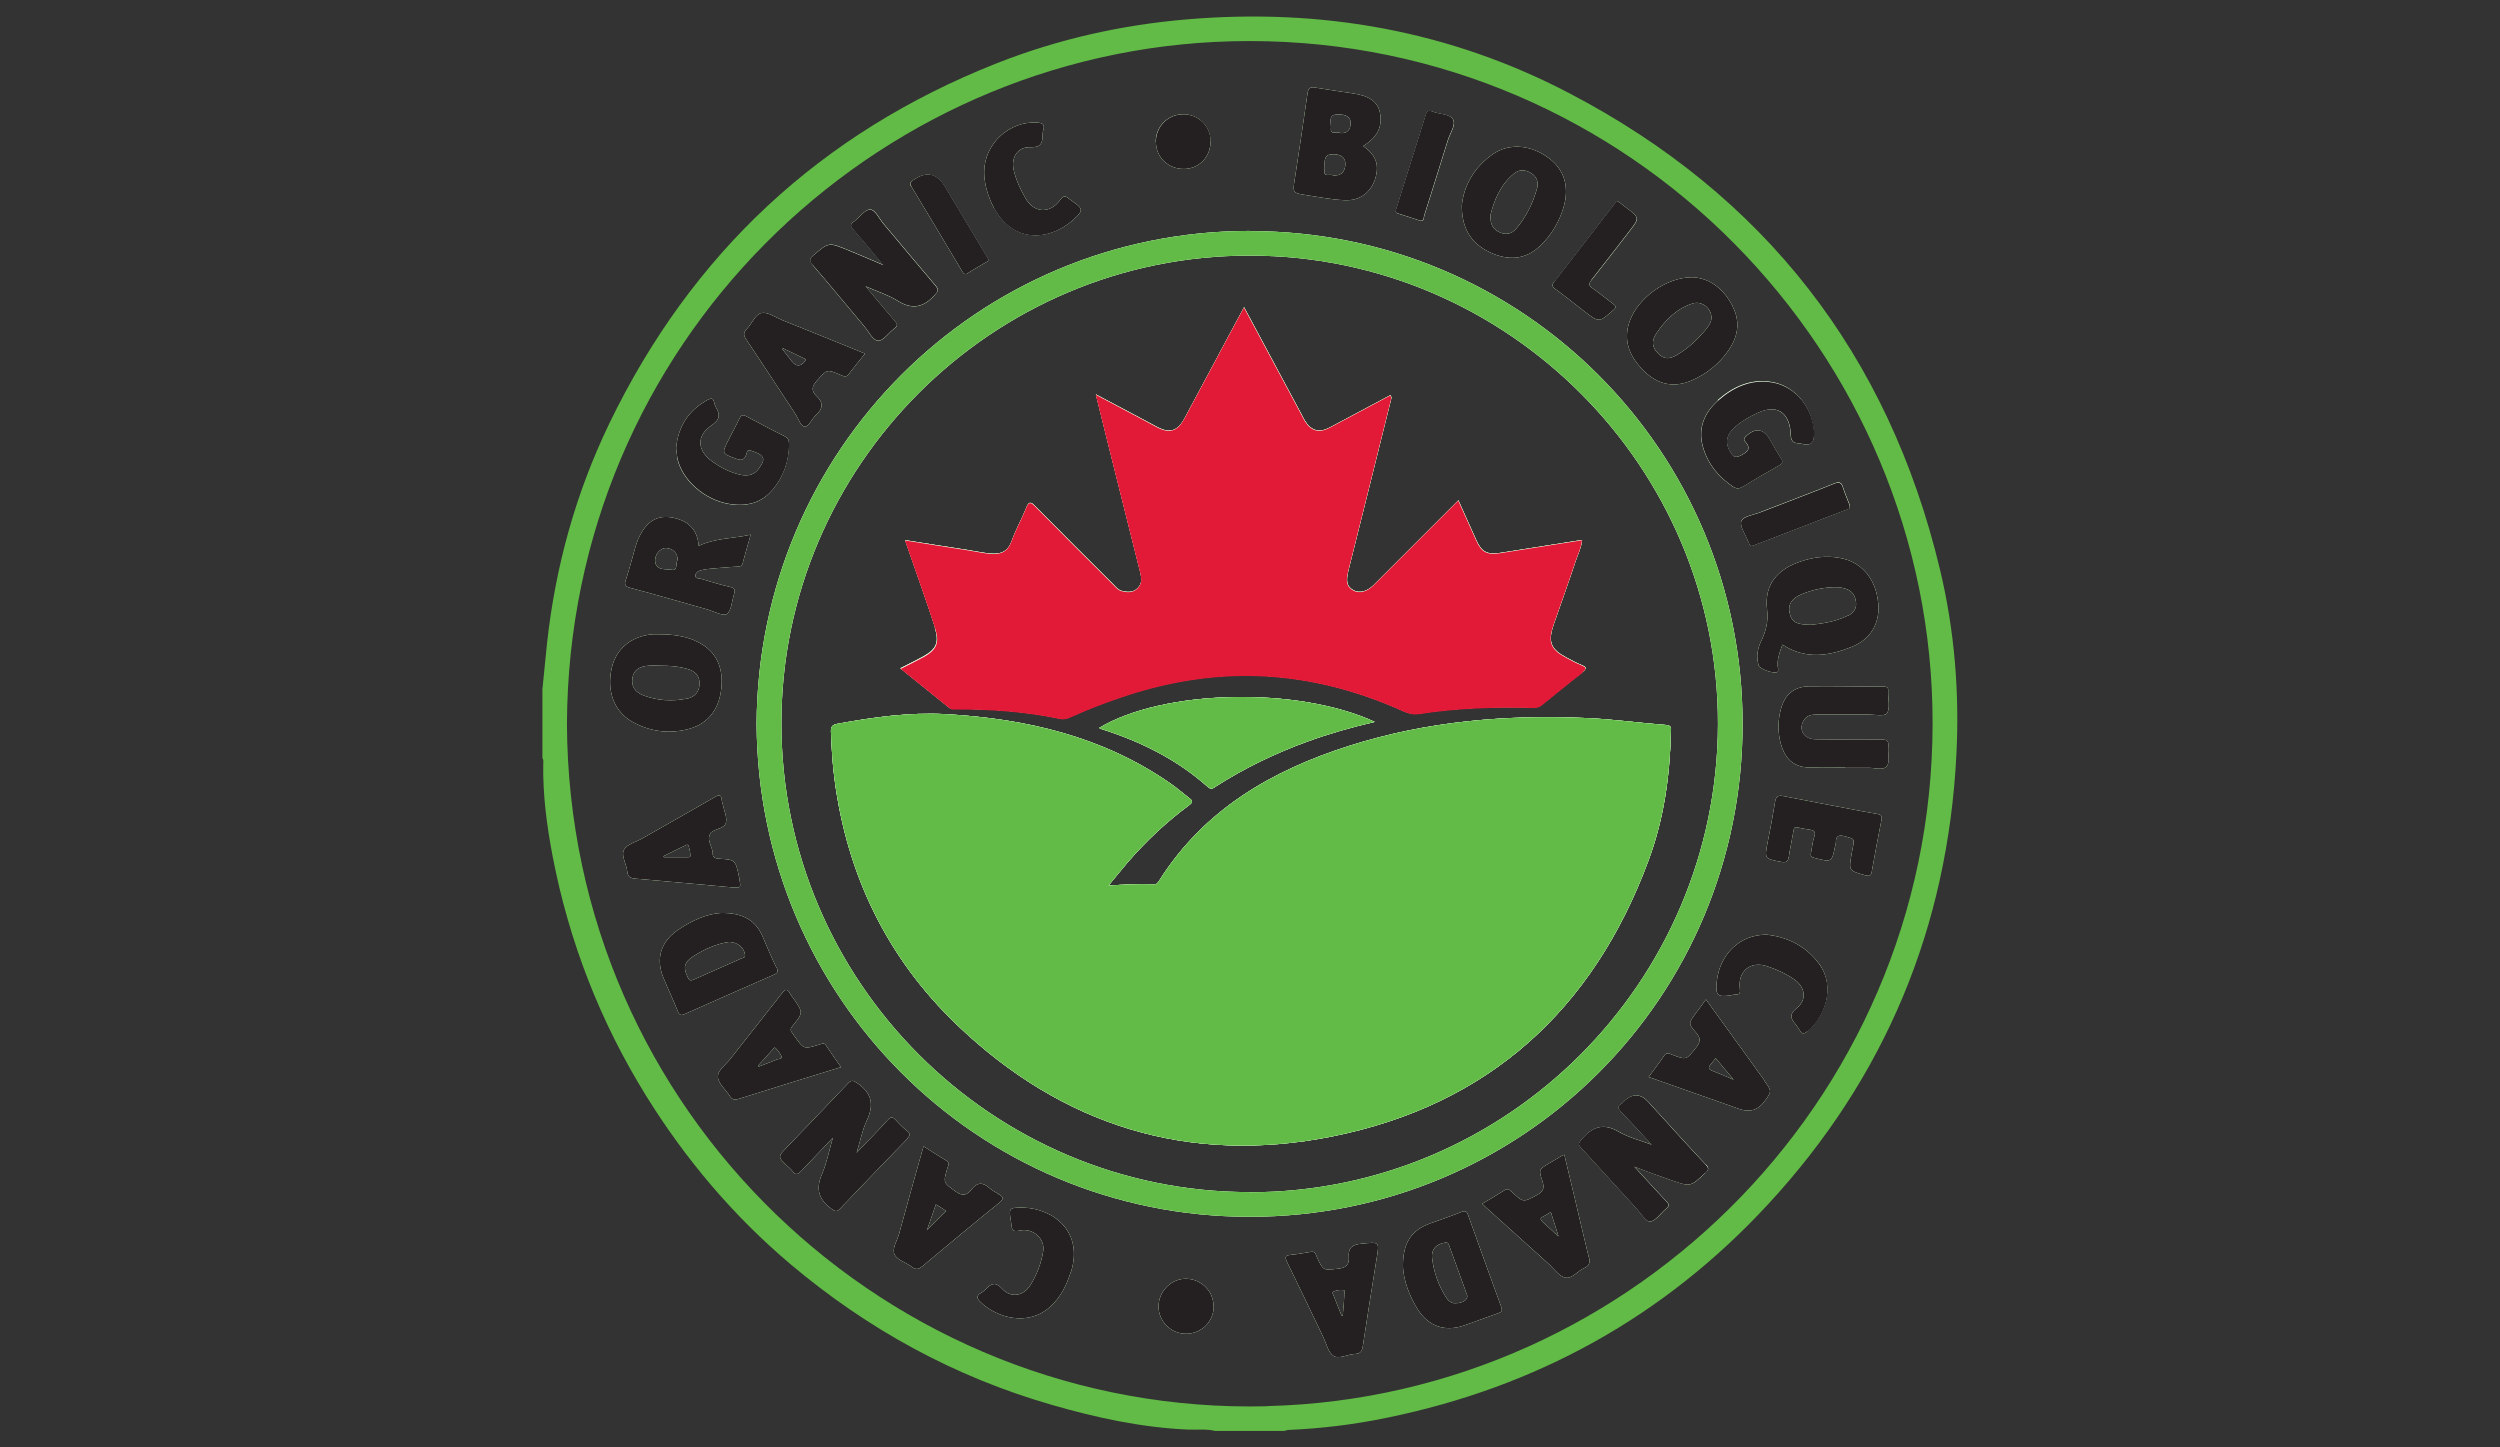 <?xml version="1.0" encoding="UTF-8"?>
<svg id="Layer_1" data-name="Layer 1" xmlns="http://www.w3.org/2000/svg" width="152" height="88" viewBox="0 0 152 88">
  <rect x="0" y="0" width="152" height="88" fill="#333333" stroke="none"/>
  <defs>
    <style>
      .cls-1 {
        fill: #62bb46;
      }

      .cls-1, .cls-2, .cls-3, .cls-4 {
        stroke-width: 0px;
      }

      .cls-2 {
        fill: #241f20;
      }

      .cls-3 {
        fill: #e31938;
      }

      .cls-4 {
        fill: #fefefe;
      }
    </style>
  </defs>
  <path class="cls-1" d="M42.24,38.94c-.67-.28-1.38-.37-2.09-.37-.16,0-.32-.01-.48,0-1.27.1-2.2.87-2.47,2.02-.33,1.42.14,2.68,1.26,3.3,1.08.6,2.25.75,3.45.42,1.19-.33,1.87-1.27,1.96-2.63.08-1.31-.47-2.24-1.63-2.73ZM41.74,42.48c-.87.18-1.74.12-2.57-.18-.58-.21-.8-.57-.72-1.08.07-.46.4-.71,1.01-.75.22-.02.44,0,.67,0,.57,0,1.14.04,1.69.21.44.13.72.39.71.88,0,.5-.27.82-.79.93Z"/>
  <path class="cls-1" d="M44.95,53.4s0-.06-.02-.09c-.22-1.03-.21-1.04-1.23-1.1-.24-.01-.38-.11-.37-.32,0-.43-.44-.84-.09-1.29.01-.01.03-.01.04-.02.28-.21.79-.22.86-.58.07-.33-.12-.71-.19-1.07-.02-.09-.06-.18-.07-.28-.02-.33-.14-.35-.41-.19-1.47.85-2.95,1.68-4.42,2.52-.39.22-.93.35-1.11.69-.19.36.16.87.2,1.32.03.33.2.4.49.43,1.96.17,3.92.35,5.88.53.55.03.55.03.43-.54ZM41.8,52.12h-1.44s-.01-.05-.02-.07c.43-.21.86-.42,1.29-.63.08-.04.19-.12.24.01.06.2.1.4.11.6,0,.1-.11.09-.18.09Z"/>
  <path class="cls-1" d="M42.48,33.18c-.08-.93-.56-1.46-1.46-1.68-.87-.21-1.51.06-1.99.84-.19.31-.32.65-.42,1-.18.64-.35,1.29-.56,1.92-.1.29-.04.4.27.48,1.57.42,3.12.87,4.68,1.31.41.12.97.43,1.19.28.29-.21.3-.79.44-1.21.07-.23.06-.37-.23-.43-.61-.14-1.2-.32-1.79-.5-.12-.04-.34.01-.33-.19,0-.17.16-.28.31-.32.22-.06.43-.09.66-.11.51-.05,1.01-.08,1.52-.12.15-.01.32.02.38-.2.15-.56.31-1.11.49-1.74-1.1.24-2.17.21-3.16.68ZM40.88,34.65c-.36-.06-.96.05-1.04-.45-.08-.49.32-.9.66-.88.41.02.71.31.7.72-.13.18.02.66-.32.61Z"/>
  <path class="cls-1" d="M47.2,58.82c-.3-.61-.56-1.24-.83-1.87-.43-.99-1.19-1.45-2.52-1.44-.83.04-1.8.45-2.68,1.07-1,.71-1.3,1.71-.84,2.85.28.69.61,1.36.88,2.05.11.28.23.26.45.16,1.78-.79,3.56-1.58,5.35-2.36.26-.11.33-.2.2-.47ZM45.09,58.27l-2.91,1.29c-.17.08-.27.07-.36-.13-.3-.59-.24-.92.33-1.29.7-.45,1.46-.77,2.17-.87.54,0,.94.37.98.79.02.17-.11.17-.2.21Z"/>
  <path class="cls-1" d="M41.18,27.81c-.03-.17-.04-.34-.07-.57.12-1.28.73-2.28,1.92-2.93.2-.1.32-.12.38.13.02.11.06.22.11.31.26.45.28.75-.26,1.11-.93.63-.88,1.53.02,2.18.53.39,1.11.69,1.75.83.45.1.86,0,1.13-.41.13-.2.32-.45.22-.64-.14-.26-.49-.33-.77-.44-.18-.07-.21.16-.25.28-.12.3-.26.35-.57.24-.91-.33-.92-.31-.49-1.16.22-.42.44-.84.65-1.27.1-.2.18-.29.42-.16.78.42,1.57.83,2.36,1.23.19.1.24.22.24.41,0,1.08-.33,2.04-1.02,2.85-.68.8-1.58,1.01-2.59.85-1.53-.24-2.93-1.48-3.19-2.83Z"/>
  <path class="cls-1" d="M50.23,63.57c-.13-.2-.27-.1-.41-.06-.95.29-.95.3-1.54-.54-.04-.05-.07-.11-.11-.16-.14-.16-.12-.28.02-.44.65-.8.64-.81.06-1.65-.07-.1-.16-.2-.22-.31-.16-.32-.29-.27-.49-.01-1.04,1.33-2.09,2.65-3.13,3.98-.28.36-.79.7-.76,1.1.02.4.47.76.72,1.15.13.21.27.26.51.19,2.06-.65,4.12-1.28,6.25-1.94-.33-.47-.62-.88-.9-1.3ZM47.31,64.39c-.39.16-.79.31-1.18.46-.02-.02-.03-.04-.04-.06.28-.31.57-.63.85-.94.06-.06.12-.21.21-.13.15.14.27.31.36.49.07.16-.11.16-.2.19Z"/>
  <path class="cls-1" d="M47.54,19.45c-.41-.16-.86-.49-1.23-.42-.4.08-.59.66-.91.98-.2.21-.2.36-.04.61,1.01,1.5,1.99,3.02,2.99,4.53.19.28.32.78.6.79.22,0,.42-.5.68-.73.43-.39.42-.75.02-1.12-.34-.32-.3-.59.01-.94.62-.7.59-.72,1.46-.35.18.08.33.16.49-.06.3-.41.63-.79.98-1.24-1.72-.7-3.39-1.38-5.07-2.05ZM48.97,21.93q-.43.57-.85.01c-.18-.24-.37-.47-.55-.71.01-.02.02-.04.03-.06.46.22.92.44,1.37.66,0,.05.01.08,0,.1Z"/>
  <path class="cls-1" d="M55.15,69.25c-1.36,1.41-2.72,2.81-4.07,4.23-.19.2-.29.19-.52.02-.77-.56-.98-1.19-.59-2.09.3-.69.44-1.45.67-2.24-.66.7-1.29,1.35-1.91,2.01-.2.21-.35.31-.55.02-.08-.11-.2-.21-.3-.3-.6-.57-.6-.56,0-1.18,1.22-1.27,2.45-2.55,3.66-3.83.22-.23.31-.22.59-.03.87.6,1.02,1.3.58,2.24-.29.61-.41,1.29-.63,1.99.66-.69,1.29-1.32,1.88-1.98.22-.24.32-.2.51,0,.21.24.44.46.69.66.2.17.16.28,0,.45Z"/>
  <path class="cls-1" d="M49.41,16.08c-.21-.24-.18-.36.04-.55.94-.8.94-.81,2.08-.34.71.29,1.42.59,2.18.92-.62-.74-1.2-1.45-1.8-2.14-.18-.2-.25-.33.02-.51.34-.24.65-.72.97-.72.33,0,.55.55.82.86,1.06,1.25,2.1,2.52,3.16,3.76.2.24.17.33-.03.56-.68.77-1.37.94-2.28.37-.57-.36-1.23-.56-1.95-.88.64.76,1.21,1.45,1.79,2.12.16.18.18.29-.04.45-.34.25-.68.77-.99.74-.3-.02-.57-.57-.85-.9-1.04-1.24-2.07-2.49-3.13-3.72Z"/>
  <path class="cls-1" d="M55.41,11.36c-.1-.17-.1-.26.08-.38q1.21-.88,1.96.38c.81,1.36,1.63,2.72,2.44,4.08.06.11.13.22.19.32.03.14-.09.16-.16.2-.35.22-.72.41-1.06.64-.19.13-.27.05-.36-.11-1.02-1.72-2.05-3.43-3.08-5.14Z"/>
  <path class="cls-1" d="M60.71,72.59c-.2-.1-.39-.22-.56-.36-.41-.37-.75-.34-1.09.1-.27.35-.54.41-.95.12-.76-.55-.78-.52-.51-1.43.05-.16.16-.31-.06-.45-.46-.28-.91-.57-1.39-.87-.51,1.8-1,3.55-1.48,5.31-.12.42-.45.91-.28,1.26s.71.49,1.06.76c.25.19.41.14.64-.05,1.55-1.3,3.1-2.59,4.66-3.85.33-.27.24-.37-.06-.53ZM56.36,74.79c.2-.56.36-1.05.54-1.56.11.07.19.11.27.16.12.08.24.16.36.24-.37.37-.74.73-1.17,1.16Z"/>
  <path class="cls-1" d="M65.11,77.31c-.25.8-.6,1.53-1.23,2.11-1.36,1.27-3.28.7-4.27-.26-.21-.2-.27-.38.04-.55.11-.06.21-.14.3-.24.33-.34.58-.45.99,0,.53.57,1.29.43,1.7-.22.4-.64.67-1.34.79-2.08.12-.76-.63-1.44-1.45-1.25-.41.1-.45-.08-.49-.36,0-.06-.01-.13-.02-.19-.14-.83-.12-.84.7-.85,1.99.06,3.68,1.56,2.95,3.89Z"/>
  <path class="cls-1" d="M60.44,12.65c-.38-.71-.6-1.5-.6-2.18,0-1.73,1.55-3.15,3.26-3.01.3.02.43.13.33.44-.03.09-.04.19-.04.28,0,.51-.1.8-.75.77-.77-.03-1.18.62-1.01,1.38.14.61.4,1.17.71,1.71.52.92,1.49.98,2.12.12.2-.28.32-.26.53-.08.07.06.16.11.23.17.63.44.65.55.08,1.07-1.4,1.29-3.65,1.55-4.85-.68Z"/>
  <path class="cls-1" d="M70.27,8.62c0-.92.72-1.66,1.65-1.67.93-.01,1.67.71,1.68,1.63.01.95-.69,1.68-1.61,1.69-.96.01-1.71-.71-1.71-1.65Z"/>
  <path class="cls-1" d="M73.79,79.44c0,.92-.76,1.66-1.69,1.65-.92,0-1.67-.77-1.66-1.68.02-.92.79-1.68,1.69-1.66.92.02,1.67.78,1.65,1.69Z"/>
  <path class="cls-1" d="M82.77,75.62c-.55.05-.81.26-.76.8.04.51-.2.67-.67.72-.89.1-.89.13-1.28-.72-.06-.14-.08-.37-.39-.3-.37.06-.8.14-1.22.18-.34.04-.32.16-.2.42.75,1.52,1.47,3.05,2.21,4.58.19.4.3.94.62,1.14.33.21.85-.1,1.29-.12.35-.01.45-.18.49-.49.27-1.75.54-3.51.83-5.27.18-1.09.2-1.05-.92-.94ZM81.74,78.72c-.02.43-.06.85-.1,1.28-.02,0-.05-.01-.08-.02-.15-.38-.3-.76-.45-1.14-.04-.11-.17-.26-.02-.32.18-.08.4-.11.6-.08.14.02.04.19.04.29Z"/>
  <path class="cls-1" d="M82.87,8.88c.87-.53,1.19-1.16,1.03-2.02-.13-.67-.65-1.04-1.65-1.18-.75-.11-1.51-.23-2.26-.35-.29-.05-.44-.02-.49.34-.24,1.73-.51,3.46-.77,5.18-.14.87-.15.88.68,1.01.77.12,1.53.27,2.31.31.94.06,1.62-.46,1.89-1.3.26-.85.06-1.43-.73-1.99ZM81.06,10.67c-.16-.12-.6.13-.53-.28.05-.34-.14-.94.36-1,.65-.08.94.22.91.63-.04.46-.26.67-.74.65ZM81.49,8.09c-.16-.12-.63.14-.57-.28.04-.28-.22-.82.35-.85.61-.04.88.19.85.57-.03.36-.19.6-.64.56Z"/>
  <path class="cls-1" d="M84.91,12.67c.59-1.89,1.19-3.78,1.78-5.68.08-.24.17-.3.41-.2.42.17,1.05.13,1.25.48.18.33-.18.83-.31,1.24-.47,1.53-.96,3.06-1.44,4.59-.04.13,0,.34-.22.33-.49-.16-.94-.3-1.39-.45-.2-.06-.11-.2-.08-.31Z"/>
  <path class="cls-1" d="M91.28,79.48c-.68-1.86-1.35-3.73-2.02-5.6-.08-.22-.16-.29-.41-.19-.62.25-1.25.46-1.88.69-1.16.42-1.67,1.16-1.67,2.62.04.82.37,1.79.94,2.67.64.96,1.59,1.3,2.7.94.72-.24,1.43-.52,2.15-.77.22-.07.26-.15.18-.37ZM88.45,79.24c-.22,0-.41-.16-.55-.39-.45-.72-.73-1.51-.83-2.36-.06-.53.24-.85.79-.94.19-.03.21.08.26.2.36,1,.72,1.99,1.08,2.99.09.26-.25.51-.75.5Z"/>
  <path class="cls-1" d="M94.17,9.62c-1.07-.81-2.38-.94-3.38-.26-1.2.82-1.81,2.01-1.91,3.15,0,1.49.66,2.4,1.89,2.91,1.14.47,2.13.29,2.97-.57.62-.63,1.06-1.38,1.32-2.24.37-1.24.05-2.28-.88-2.99ZM93.45,11.47c-.25.89-.65,1.71-1.26,2.43-.26.31-.59.4-.98.24-.38-.17-.63-.43-.59-1.08.21-.83.57-1.8,1.42-2.5.33-.28.7-.26,1.06-.03.36.23.46.57.35.95Z"/>
  <path class="cls-1" d="M96.6,76.46c-.3-1.22-.58-2.44-.87-3.66-.2-.86-.41-1.72-.62-2.59-.09.04-.14.05-.18.08-.25.15-.49.29-.74.44-.62.37-.65.38-.41,1.08.13.39.08.61-.3.83-.86.47-.85.5-1.57-.18-.14-.13-.24-.22-.44-.09-.43.28-.88.54-1.35.82.12.12.22.22.33.31,1.24,1.12,2.48,2.24,3.72,3.35.33.3.63.76,1.01.83.39.08.75-.41,1.15-.59.31-.14.35-.33.28-.64ZM93.77,74.27c-.16-.15-.11-.23.06-.31.14-.07.27-.16.46-.27.18.55.34,1.06.47,1.49-.3-.27-.64-.59-.99-.9Z"/>
  <path class="cls-1" d="M94.51,17.14c1.21-1.56,2.41-3.12,3.62-4.68.06-.08.1-.2.27-.2.16.12.33.26.5.39.79.6.79.61.18,1.4-.77.99-1.53,1.99-2.31,2.97-.18.22-.2.34.06.51.43.3.83.64,1.25.95.2.15.18.22,0,.38-.85.75-.85.76-1.75.07-.59-.45-1.17-.93-1.78-1.37-.21-.16-.19-.25-.05-.43Z"/>
  <path class="cls-1" d="M103.71,70.79c.22.23.18.33-.02.52-.91.85-.9.86-2.11.43-.36-.13-.72-.25-1.08-.38-.35-.13-.7-.27-1.13-.43.69.75,1.31,1.44,1.95,2.12.18.18.18.28-.02.44-.33.27-.63.75-.97.78-.26.02-.57-.52-.85-.82-1.12-1.22-2.22-2.44-3.34-3.66-.18-.19-.17-.27,0-.48.65-.78,1.33-1.07,2.3-.49.6.35,1.31.52,1.99.78-.63-.68-1.24-1.35-1.87-2.01-.17-.18-.25-.32.02-.48.08-.05.14-.13.21-.19q.75-.68,1.44.09c1.16,1.27,2.3,2.54,3.48,3.8Z"/>
  <path class="cls-1" d="M105.35,18.63c-.54-1.06-1.38-1.71-2.43-1.77-1.59-.02-3.31,1.24-3.83,2.66-.44,1.22.02,2.2.88,3.05.83.81,1.8,1.03,2.88.56.88-.38,1.61-.96,2.17-1.73.63-.86.83-1.79.32-2.77ZM103.78,19.96c-.51.63-1.1,1.19-1.8,1.61-.5.3-.82.27-1.16-.07-.38-.37-.43-.76-.11-1.24.55-.81,1.23-1.5,2.2-1.81.56-.18,1.17.29,1.15.92-.02.19-.13.4-.28.58Z"/>
  <path class="cls-1" d="M83.58,43.89c-1.45.34-2.79.72-4.1,1.2-1.95.71-3.8,1.6-5.55,2.72-.15.1-.28.23-.49.04-1.87-1.67-4.07-2.76-6.43-3.51-.06-.02-.12-.05-.18-.08,3.87-2.34,12.06-2.54,16.75-.37Z"/>
  <path class="cls-1" d="M56.86,38.17c-.46-1.42-.96-2.83-1.45-4.24-.12-.34-.24-.69-.38-1.09,1.29.21,2.53.4,3.76.59.45.07.9.17,1.36.22.79.09,1.15-.19,1.36-.75.24-.69.61-1.33.88-2.01.15-.37.25-.43.55-.12,1.59,1.61,3.19,3.21,4.79,4.8.14.15.28.31.49.36.33.08.67.1.94-.16.28-.27.26-.59.18-.93-.51-2.05-1.03-4.1-1.54-6.15-.38-1.54-.77-3.07-1.17-4.71,1.08.58,2.08,1.11,3.09,1.64.22.12.45.24.67.36.72.37,1.21.23,1.61-.51.57-1.05,1.13-2.1,1.69-3.15.63-1.19,1.27-2.38,1.95-3.64,1.19,2.23,2.34,4.37,3.49,6.51.07.13.13.26.2.38.39.63.88.77,1.54.41,1.22-.65,2.44-1.3,3.66-1.95.12.13.04.25.02.36-.85,3.44-1.71,6.87-2.57,10.31-.16.65-.09.96.3,1.18.37.21.84.09,1.24-.31,1.7-1.7,3.4-3.4,5.15-5.15.37.83.73,1.61,1.08,2.4.33.75.67.92,1.5.79,1.63-.26,3.26-.51,4.94-.78-.04.45-.24.85-.38,1.25-.43,1.3-.89,2.58-1.34,3.87-.37,1.08-.2,1.52.81,2.05.28.15.56.3.85.42.28.12.41.18.08.44-.83.64-1.65,1.31-2.46,1.97-.16.13-.31.18-.52.18-2.33-.06-4.65.01-6.95.37-.31.05-.59,0-.88-.12-3.02-1.37-6.17-2.17-9.5-2.2-2.66-.02-5.25.46-7.77,1.32-1.04.35-2.06.75-3.06,1.2-.21.1-.41.14-.64.1-2.06-.43-4.16-.59-6.26-.58-.16,0-.32.03-.46-.08-.98-.79-1.95-1.57-2.97-2.39.51-.26.97-.48,1.42-.73.78-.44.96-.87.67-1.75Z"/>
  <path class="cls-1" d="M101.59,44.53c-.06,2.67-.43,5.3-1.37,7.81-3.36,9.05-9.71,14.84-19.2,16.75-8.73,1.76-16.44-.64-22.86-6.8-4.22-4.05-6.66-9.09-7.42-14.91-.13-.96-.18-1.93-.22-2.9-.01-.3.1-.42.39-.47,2.18-.4,4.36-.71,6.59-.59,4.9.28,9.56,1.36,13.67,4.22.39.27.75.59,1.13.88.24.17.22.27-.01.44-1.36,1.01-2.59,2.16-3.7,3.44-.38.44-.74.9-1.19,1.44,1.01-.06,1.89-.11,2.77-.07.18,0,.24-.12.32-.24,2.73-4.31,6.83-6.68,11.54-8.18,4.71-1.5,9.56-1.91,14.47-1.69,1.6.07,3.2.3,4.8.42.38.03.29.26.29.46Z"/>
  <path class="cls-1" d="M75.99,14.04c-16.6,0-29.91,13.37-29.99,29.97.08,16.58,13.37,29.97,29.98,29.97s29.97-13.35,29.97-29.96c0-16.61-13.37-29.97-29.96-29.97ZM75.98,72.48c-15.69,0-28.47-12.81-28.47-28.5,0-15.65,12.81-28.45,28.47-28.44,15.68,0,28.51,12.85,28.47,28.5-.04,15.69-12.82,28.45-28.48,28.45Z"/>
  <path class="cls-1" d="M107.29,65.71c-1.18-1.63-2.36-3.26-3.57-4.94-.22.3-.41.57-.61.83-.45.61-.47.63.01,1.18.3.34.28.57,0,.92-.59.74-.57.76-1.45.43-.18-.07-.33-.18-.49.06-.29.43-.61.84-.94,1.29,1.86.65,3.68,1.3,5.5,1.94q.95.34,1.53-.45c.46-.62.46-.62,0-1.26ZM104.12,65.11c-.24-.09-.28-.2-.11-.4.1-.1.18-.22.3-.38.35.42.69.82,1.1,1.32-.51-.22-.9-.39-1.3-.54Z"/>
  <path class="cls-1" d="M104.43,24.33c.94-.83,2.04-1.33,3.32-1.1,1.47.26,2.53,1.65,2.53,3.26q0,.64-.61.52c-.1-.02-.19-.05-.28-.05-.38-.02-.51-.14-.52-.59-.04-1.01-.61-1.92-2.03-1.26-.49.23-.96.49-1.37.86-.55.49-.61.99-.24,1.57.17.27.31.3.61.15.42-.22.65-.41.26-.85-.11-.12-.06-.2.05-.31q.86-.81,1.45.19c.22.38.43.78.68,1.15.14.22.09.31-.12.43-.75.42-1.49.85-2.22,1.3-.21.12-.36.12-.56,0-.9-.59-1.54-1.39-1.84-2.41-.33-1.13.07-2.09.91-2.83Z"/>
  <path class="cls-1" d="M110.55,58.53c1.15,1.51.3,3.39-.67,4.18-.18.15-.33.18-.45-.06-.07-.13-.16-.24-.24-.35-.28-.35-.46-.59.05-1,.66-.53.52-1.32-.2-1.79-.49-.33-1.03-.57-1.59-.76-1.01-.35-1.8.29-1.67,1.36.04.28-.02.37-.29.36-.08,0-.16.02-.23.04-.85.13-.96.02-.88-.83.18-1.65,1.39-2.87,3.06-2.85,1.13.13,2.3.63,3.12,1.72Z"/>
  <path class="cls-1" d="M107.05,31.13c1.49-.58,2.99-1.14,4.48-1.74.31-.12.44-.06.53.25.12.37.28.74.39,1.03.08.25-.06.27-.15.3-1.88.73-3.76,1.44-5.64,2.17-.17.07-.27.07-.32-.12,0-.05-.04-.09-.06-.13-.16-.41-.53-.92-.4-1.22.12-.29.75-.37,1.16-.53Z"/>
  <path class="cls-1" d="M114.19,36.66c-.12-1.38-.93-2.4-2.12-2.69-1.05-.25-2.06-.08-3.03.34-1.18.53-1.76,1.45-1.6,2.75.09.71-.07,1.31-.36,1.92-.23.47-.31.96-.15,1.48.07.22.97.54,1.14.39.04-.03.05-.12.04-.17-.11-.51.08-.97.26-1.49,1.4.92,2.82.7,4.21.14,1.18-.47,1.73-1.46,1.62-2.69ZM112.35,37.43c-.77.38-1.59.49-2.24.56-.91,0-1.2-.19-1.31-.76-.1-.47.13-.84.71-1.09.69-.29,1.42-.45,2.18-.44.17,0,.34.04.51.09.42.12.61.44.65.85.04.38-.17.63-.49.8Z"/>
  <path class="cls-1" d="M114.39,49.86c-.21,1.04-.4,2.09-.59,3.14-.04.25-.14.28-.38.22-1.02-.29-1.02-.28-.84-1.3.02-.11.04-.22.06-.33.13-.61.12-.58-.49-.75-.38-.1-.53,0-.53.38,0,.06-.02.13-.04.19-.21,1.03-.21,1.02-1.26.75-.21-.06-.25-.12-.21-.31.07-.33.09-.67.2-.98.11-.31-.03-.39-.29-.43-.24-.03-.47-.08-.76-.14-.18-.05-.2.11-.23.28-.08.5-.2,1-.27,1.5-.04.31-.18.38-.47.32-1.02-.2-1.01-.19-.81-1.22.16-.79.31-1.59.44-2.39.05-.36.18-.46.54-.38,1.57.31,3.15.61,4.73.91.31.06.63.12.94.17.24.03.31.13.26.37Z"/>
  <path class="cls-1" d="M109.63,43.85c-.3.57.06,1.1.76,1.11,1.32.02,2.64.03,3.96.01.35,0,.49.06.45.44-.04.41.11.95-.1,1.19-.22.26-.78.06-1.18.08-.45.01-.89,0-1.34,0v-.02c-.63,0-1.27-.03-1.91,0-1.26.07-1.81-.57-2.05-1.67-.13-.61-.11-1.23.05-1.84.24-.92.79-1.4,1.73-1.42,1.51-.02,3.03.02,4.54.02.22,0,.28.08.26.28v.05c-.01.44.13,1-.08,1.29-.16.21-.8.06-1.22.07-1,0-2.01,0-3.01,0-.34,0-.67.05-.85.4Z"/>
  <path class="cls-1" d="M117.94,34.58c-3.13-13.04-10.66-22.71-22.52-28.91-7.28-3.81-15.09-5.19-23.28-4.49-3.99.34-7.85,1.21-11.57,2.68-10.68,4.23-18.52,11.54-23.52,21.88-2.04,4.23-3.28,8.7-3.79,13.37-.1.93-.18,1.86-.28,2.79v4.2c.09.12.05.25.05.37-.03,1.89.22,3.74.57,5.59,1,5.2,2.89,10.05,5.68,14.56,2.4,3.87,5.31,7.31,8.79,10.25,4.69,3.95,9.96,6.84,15.86,8.54,2.73.79,5.49,1.39,8.34,1.51.53.02,1.08-.05,1.61.08h4.21c.09-.02.18-.06.27-.06,2.01-.09,3.99-.33,5.96-.74,9.1-1.86,16.86-6.15,23.16-12.96,7.15-7.72,10.95-16.89,11.47-27.39.19-3.8-.12-7.57-1.01-11.27ZM77.06,85.5c-23.02.58-42.49-17.89-42.59-41.49.1-23.07,18.57-40.95,40.43-41.5,23.28-.59,42.06,18.02,42.59,40.45.55,23.24-18.02,41.97-40.42,42.53Z"/>
  <path class="cls-4" d="M42.24,38.94c-.67-.28-1.38-.37-2.09-.37-.16,0-.32-.01-.48,0-1.27.1-2.2.87-2.47,2.02-.33,1.42.14,2.68,1.26,3.3,1.08.6,2.25.75,3.45.42,1.19-.33,1.87-1.27,1.96-2.63.08-1.31-.47-2.24-1.63-2.73ZM41.74,42.48c-.87.18-1.74.12-2.57-.18-.58-.21-.8-.57-.72-1.08.07-.46.4-.71,1.01-.75.22-.02.44,0,.67,0,.57,0,1.14.04,1.69.21.44.13.72.39.71.88,0,.5-.27.82-.79.93Z"/>
  <path class="cls-4" d="M44.95,53.4s0-.06-.02-.09c-.22-1.03-.21-1.04-1.23-1.1-.24-.01-.38-.11-.37-.32,0-.43-.44-.84-.09-1.29.01-.01.03-.01.04-.02.28-.21.79-.22.86-.58.07-.33-.12-.71-.19-1.07-.02-.09-.06-.18-.07-.28-.02-.33-.14-.35-.41-.19-1.47.85-2.95,1.68-4.42,2.52-.39.22-.93.35-1.11.69-.19.36.16.87.2,1.32.03.33.2.4.49.43,1.96.17,3.92.35,5.88.53.55.03.55.03.43-.54ZM41.8,52.12h-1.44s-.01-.05-.02-.07c.43-.21.86-.42,1.29-.63.08-.04.19-.12.24.01.06.2.1.4.11.6,0,.1-.11.09-.18.09Z"/>
  <path class="cls-4" d="M42.48,33.18c-.08-.93-.56-1.46-1.46-1.68-.87-.21-1.51.06-1.99.84-.19.31-.32.65-.42,1-.18.64-.35,1.29-.56,1.92-.1.29-.04.4.27.48,1.57.42,3.12.87,4.68,1.31.41.12.97.43,1.19.28.29-.21.3-.79.44-1.21.07-.23.06-.37-.23-.43-.61-.14-1.2-.32-1.79-.5-.12-.04-.34.01-.33-.19,0-.17.16-.28.31-.32.22-.06.43-.09.66-.11.51-.05,1.01-.08,1.52-.12.15-.01.32.02.38-.2.15-.56.31-1.11.49-1.74-1.1.24-2.17.21-3.16.68ZM40.88,34.65c-.36-.06-.96.05-1.04-.45-.08-.49.32-.9.66-.88.41.02.71.31.7.72-.13.18.02.66-.32.61Z"/>
  <path class="cls-4" d="M47.2,58.82c-.3-.61-.56-1.24-.83-1.87-.43-.99-1.19-1.45-2.52-1.44-.83.04-1.8.45-2.68,1.07-1,.71-1.3,1.71-.84,2.85.28.69.61,1.36.88,2.05.11.28.23.26.45.16,1.78-.79,3.56-1.58,5.35-2.36.26-.11.33-.2.2-.47ZM45.09,58.27l-2.91,1.29c-.17.08-.27.07-.36-.13-.3-.59-.24-.92.33-1.29.7-.45,1.46-.77,2.17-.87.54,0,.94.37.98.79.02.17-.11.17-.2.21Z"/>
  <path class="cls-4" d="M41.18,27.81c-.03-.17-.04-.34-.07-.57.12-1.28.73-2.28,1.92-2.93.2-.1.32-.12.38.13.02.11.06.22.11.31.26.45.28.75-.26,1.11-.93.63-.88,1.53.02,2.18.53.39,1.11.69,1.75.83.45.1.86,0,1.13-.41.13-.2.32-.45.22-.64-.14-.26-.49-.33-.77-.44-.18-.07-.21.16-.25.28-.12.3-.26.35-.57.24-.91-.33-.92-.31-.49-1.16.22-.42.44-.84.65-1.27.1-.2.18-.29.42-.16.78.42,1.57.83,2.36,1.23.19.1.24.22.24.41,0,1.08-.33,2.04-1.02,2.85-.68.8-1.58,1.01-2.59.85-1.53-.24-2.93-1.48-3.19-2.83Z"/>
  <path class="cls-4" d="M50.23,63.57c-.13-.2-.27-.1-.41-.06-.95.29-.95.3-1.54-.54-.04-.05-.07-.11-.11-.16-.14-.16-.12-.28.02-.44.65-.8.64-.81.06-1.65-.07-.1-.16-.2-.22-.31-.16-.32-.29-.27-.49-.01-1.04,1.33-2.09,2.65-3.13,3.98-.28.36-.79.7-.76,1.1.02.4.47.76.72,1.15.13.21.27.26.51.19,2.06-.65,4.12-1.28,6.25-1.94-.33-.47-.62-.88-.9-1.3ZM47.31,64.39c-.39.16-.79.31-1.18.46-.02-.02-.03-.04-.04-.06.28-.31.57-.63.85-.94.06-.06.12-.21.21-.13.15.14.27.31.36.49.07.16-.11.16-.2.19Z"/>
  <path class="cls-4" d="M47.54,19.45c-.41-.16-.86-.49-1.23-.42-.4.08-.59.66-.91.98-.2.21-.2.36-.04.61,1.01,1.5,1.99,3.02,2.99,4.53.19.28.32.78.6.79.22,0,.42-.5.68-.73.43-.39.42-.75.02-1.12-.34-.32-.3-.59.01-.94.62-.7.59-.72,1.46-.35.18.08.33.16.49-.06.3-.41.63-.79.98-1.24-1.72-.7-3.39-1.38-5.07-2.05ZM48.97,21.93q-.43.57-.85.01c-.18-.24-.37-.47-.55-.71.01-.02.02-.04.03-.06.46.22.92.44,1.37.66,0,.05.01.08,0,.1Z"/>
  <path class="cls-4" d="M55.15,69.25c-1.36,1.41-2.72,2.81-4.07,4.23-.19.2-.29.19-.52.02-.77-.56-.98-1.19-.59-2.09.3-.69.44-1.45.67-2.24-.66.7-1.29,1.35-1.91,2.01-.2.21-.35.31-.55.02-.08-.11-.2-.21-.3-.3-.6-.57-.6-.56,0-1.18,1.22-1.27,2.45-2.55,3.66-3.83.22-.23.31-.22.59-.03.87.6,1.02,1.3.58,2.24-.29.61-.41,1.29-.63,1.99.66-.69,1.29-1.32,1.88-1.98.22-.24.32-.2.51,0,.21.24.44.46.69.66.2.17.16.28,0,.45Z"/>
  <path class="cls-4" d="M49.41,16.08c-.21-.24-.18-.36.04-.55.94-.8.94-.81,2.08-.34.71.29,1.42.59,2.18.92-.62-.74-1.2-1.45-1.8-2.14-.18-.2-.25-.33.02-.51.34-.24.65-.72.97-.72.33,0,.55.55.82.86,1.06,1.25,2.1,2.52,3.16,3.76.2.24.17.33-.03.56-.68.77-1.37.94-2.28.37-.57-.36-1.23-.56-1.95-.88.64.76,1.21,1.45,1.79,2.12.16.18.18.29-.04.45-.34.25-.68.77-.99.74-.3-.02-.57-.57-.85-.9-1.04-1.24-2.07-2.49-3.13-3.72Z"/>
  <path class="cls-4" d="M55.41,11.36c-.1-.17-.1-.26.08-.38q1.21-.88,1.96.38c.81,1.36,1.63,2.72,2.44,4.08.06.11.13.22.19.32.03.14-.09.16-.16.2-.35.22-.72.41-1.06.64-.19.13-.27.05-.36-.11-1.02-1.72-2.05-3.43-3.08-5.14Z"/>
  <path class="cls-4" d="M60.71,72.59c-.2-.1-.39-.22-.56-.36-.41-.37-.75-.34-1.09.1-.27.35-.54.41-.95.12-.76-.55-.78-.52-.51-1.43.05-.16.16-.31-.06-.45-.46-.28-.91-.57-1.39-.87-.51,1.8-1,3.55-1.48,5.31-.12.42-.45.91-.28,1.26s.71.49,1.06.76c.25.19.41.14.64-.05,1.55-1.3,3.1-2.59,4.66-3.85.33-.27.24-.37-.06-.53ZM56.36,74.79c.2-.56.36-1.05.54-1.56.11.07.19.11.27.16.12.08.24.16.36.24-.37.37-.74.73-1.17,1.16Z"/>
  <path class="cls-4" d="M65.11,77.31c-.25.8-.6,1.53-1.23,2.11-1.36,1.27-3.28.7-4.27-.26-.21-.2-.27-.38.04-.55.11-.06.21-.14.3-.24.33-.34.58-.45.99,0,.53.57,1.29.43,1.7-.22.4-.64.67-1.34.79-2.08.12-.76-.63-1.44-1.45-1.25-.41.1-.45-.08-.49-.36,0-.06-.01-.13-.02-.19-.14-.83-.12-.84.7-.85,1.99.06,3.68,1.56,2.95,3.89Z"/>
  <path class="cls-4" d="M60.44,12.65c-.38-.71-.6-1.5-.6-2.18,0-1.73,1.55-3.15,3.26-3.01.3.02.43.13.33.44-.03.09-.04.19-.04.28,0,.51-.1.8-.75.77-.77-.03-1.18.62-1.01,1.38.14.61.4,1.17.71,1.71.52.92,1.49.98,2.12.12.2-.28.32-.26.53-.08.07.06.16.11.23.17.63.44.65.55.08,1.07-1.4,1.29-3.65,1.55-4.85-.68Z"/>
  <path class="cls-4" d="M70.27,8.62c0-.92.72-1.66,1.65-1.67.93-.01,1.67.71,1.68,1.63.01.95-.69,1.68-1.61,1.69-.96.01-1.71-.71-1.71-1.65Z"/>
  <path class="cls-4" d="M73.79,79.44c0,.92-.76,1.66-1.69,1.65-.92,0-1.67-.77-1.66-1.68.02-.92.79-1.68,1.69-1.66.92.02,1.67.78,1.65,1.69Z"/>
  <path class="cls-4" d="M82.77,75.62c-.55.05-.81.26-.76.8.04.51-.2.67-.67.72-.89.1-.89.13-1.28-.72-.06-.14-.08-.37-.39-.3-.37.06-.8.14-1.22.18-.34.04-.32.16-.2.42.75,1.52,1.47,3.05,2.21,4.58.19.4.3.94.62,1.14.33.21.85-.1,1.29-.12.35-.01.45-.18.49-.49.27-1.75.54-3.51.83-5.27.18-1.09.2-1.05-.92-.94ZM81.74,78.72c-.02.43-.06.85-.1,1.28-.02,0-.05-.01-.08-.02-.15-.38-.3-.76-.45-1.14-.04-.11-.17-.26-.02-.32.18-.08.4-.11.6-.08.14.02.04.19.04.29Z"/>
  <path class="cls-4" d="M82.87,8.88c.87-.53,1.19-1.16,1.03-2.02-.13-.67-.65-1.04-1.65-1.18-.75-.11-1.51-.23-2.26-.35-.29-.05-.44-.02-.49.34-.24,1.73-.51,3.46-.77,5.18-.14.87-.15.88.68,1.01.77.12,1.53.27,2.31.31.94.06,1.62-.46,1.89-1.3.26-.85.06-1.43-.73-1.99ZM81.06,10.67c-.16-.12-.6.13-.53-.28.05-.34-.14-.94.36-1,.65-.08.94.22.91.63-.04.46-.26.67-.74.65ZM81.49,8.09c-.16-.12-.63.14-.57-.28.04-.28-.22-.82.35-.85.61-.04.88.19.85.57-.03.36-.19.6-.64.56Z"/>
  <path class="cls-4" d="M84.91,12.67c.59-1.89,1.19-3.78,1.78-5.68.08-.24.17-.3.41-.2.42.17,1.05.13,1.25.48.18.33-.18.83-.31,1.24-.47,1.53-.96,3.06-1.44,4.59-.04.13,0,.34-.22.33-.49-.16-.94-.3-1.39-.45-.2-.06-.11-.2-.08-.31Z"/>
  <path class="cls-4" d="M91.28,79.48c-.68-1.86-1.35-3.73-2.02-5.6-.08-.22-.16-.29-.41-.19-.62.25-1.25.46-1.88.69-1.16.42-1.67,1.16-1.67,2.62.04.82.37,1.79.94,2.67.64.96,1.59,1.3,2.7.94.72-.24,1.43-.52,2.15-.77.22-.07.26-.15.18-.37ZM88.45,79.24c-.22,0-.41-.16-.55-.39-.45-.72-.73-1.51-.83-2.36-.06-.53.24-.85.79-.94.19-.03.21.08.26.2.36,1,.72,1.99,1.08,2.99.09.26-.25.51-.75.5Z"/>
  <path class="cls-4" d="M94.17,9.62c-1.07-.81-2.38-.94-3.38-.26-1.2.82-1.81,2.01-1.91,3.15,0,1.49.66,2.4,1.89,2.91,1.14.47,2.13.29,2.97-.57.62-.63,1.06-1.38,1.32-2.24.37-1.24.05-2.28-.88-2.99ZM93.45,11.47c-.25.89-.65,1.71-1.26,2.43-.26.31-.59.4-.98.24-.38-.17-.63-.43-.59-1.08.21-.83.57-1.8,1.42-2.5.33-.28.7-.26,1.06-.03.36.23.46.57.35.95Z"/>
  <path class="cls-4" d="M96.6,76.46c-.3-1.22-.58-2.44-.87-3.66-.2-.86-.41-1.72-.62-2.59-.09.04-.14.05-.18.08-.25.15-.49.29-.74.44-.62.37-.65.38-.41,1.08.13.39.08.61-.3.83-.86.47-.85.5-1.57-.18-.14-.13-.24-.22-.44-.09-.43.28-.88.54-1.35.82.12.12.22.22.33.31,1.24,1.12,2.48,2.24,3.72,3.35.33.3.63.76,1.01.83.39.08.75-.41,1.15-.59.31-.14.35-.33.28-.64ZM93.77,74.27c-.16-.15-.11-.23.06-.31.14-.07.27-.16.46-.27.18.55.34,1.06.47,1.49-.3-.27-.64-.59-.99-.9Z"/>
  <path class="cls-4" d="M94.51,17.14c1.21-1.56,2.41-3.12,3.62-4.68.06-.08.1-.2.27-.2.16.12.33.26.5.39.79.6.79.61.18,1.4-.77.99-1.53,1.99-2.31,2.97-.18.22-.2.34.06.51.43.3.83.64,1.25.95.2.15.18.22,0,.38-.85.75-.85.76-1.75.07-.59-.45-1.17-.93-1.78-1.37-.21-.16-.19-.25-.05-.43Z"/>
  <path class="cls-4" d="M103.71,70.79c.22.23.18.33-.02.52-.91.85-.9.86-2.11.43-.36-.13-.72-.25-1.08-.38-.35-.13-.7-.27-1.13-.43.69.75,1.31,1.44,1.95,2.12.18.18.18.28-.02.44-.33.27-.63.75-.97.78-.26.02-.57-.52-.85-.82-1.12-1.22-2.22-2.44-3.34-3.66-.18-.19-.17-.27,0-.48.65-.78,1.33-1.07,2.3-.49.6.35,1.31.52,1.99.78-.63-.68-1.24-1.35-1.87-2.01-.17-.18-.25-.32.02-.48.08-.05.14-.13.21-.19q.75-.68,1.44.09c1.16,1.27,2.3,2.54,3.48,3.8Z"/>
  <path class="cls-4" d="M105.35,18.63c-.54-1.06-1.38-1.71-2.43-1.77-1.59-.02-3.31,1.24-3.83,2.66-.44,1.22.02,2.2.88,3.05.83.81,1.8,1.03,2.88.56.88-.38,1.61-.96,2.17-1.73.63-.86.83-1.79.32-2.77ZM103.78,19.96c-.51.63-1.1,1.19-1.8,1.61-.5.3-.82.27-1.16-.07-.38-.37-.43-.76-.11-1.24.55-.81,1.23-1.5,2.2-1.81.56-.18,1.17.29,1.15.92-.02.19-.13.4-.28.58Z"/>
  <path class="cls-4" d="M83.58,43.89c-1.45.34-2.79.72-4.1,1.2-1.95.71-3.8,1.6-5.55,2.72-.15.1-.28.23-.49.04-1.87-1.67-4.07-2.76-6.43-3.51-.06-.02-.12-.05-.18-.08,3.87-2.34,12.06-2.54,16.75-.37Z"/>
  <path class="cls-4" d="M56.86,38.17c-.46-1.42-.96-2.83-1.45-4.24-.12-.34-.24-.69-.38-1.09,1.29.21,2.53.4,3.76.59.45.07.9.17,1.36.22.79.09,1.15-.19,1.36-.75.24-.69.61-1.33.88-2.01.15-.37.25-.43.55-.12,1.59,1.61,3.19,3.21,4.79,4.8.14.15.28.31.49.36.33.08.67.1.94-.16.28-.27.26-.59.18-.93-.51-2.05-1.03-4.1-1.54-6.15-.38-1.54-.77-3.07-1.17-4.71,1.08.58,2.08,1.11,3.09,1.64.22.12.45.24.67.36.72.37,1.21.23,1.61-.51.57-1.05,1.13-2.1,1.69-3.15.63-1.19,1.27-2.38,1.95-3.64,1.19,2.23,2.34,4.37,3.49,6.51.07.13.13.26.2.38.39.63.88.77,1.54.41,1.22-.65,2.44-1.3,3.66-1.95.12.13.04.25.02.36-.85,3.44-1.71,6.87-2.57,10.31-.16.65-.09.96.3,1.18.37.21.84.09,1.24-.31,1.7-1.7,3.4-3.4,5.15-5.15.37.83.73,1.61,1.08,2.4.33.75.67.92,1.5.79,1.63-.26,3.26-.51,4.94-.78-.04.45-.24.85-.38,1.25-.43,1.3-.89,2.58-1.34,3.87-.37,1.08-.2,1.52.81,2.05.28.15.56.3.85.42.28.12.41.18.08.44-.83.64-1.65,1.31-2.46,1.97-.16.13-.31.18-.52.18-2.33-.06-4.65.01-6.95.37-.31.05-.59,0-.88-.12-3.02-1.37-6.17-2.17-9.5-2.2-2.66-.02-5.25.46-7.77,1.32-1.04.35-2.06.75-3.06,1.2-.21.1-.41.14-.64.1-2.06-.43-4.16-.59-6.26-.58-.16,0-.32.03-.46-.08-.98-.79-1.95-1.57-2.97-2.39.51-.26.97-.48,1.42-.73.78-.44.96-.87.67-1.75Z"/>
  <path class="cls-4" d="M101.59,44.53c-.06,2.67-.43,5.3-1.37,7.81-3.36,9.05-9.71,14.84-19.2,16.75-8.73,1.76-16.44-.64-22.86-6.8-4.22-4.05-6.66-9.09-7.42-14.91-.13-.96-.18-1.93-.22-2.9-.01-.3.1-.42.39-.47,2.18-.4,4.36-.71,6.59-.59,4.9.28,9.56,1.36,13.67,4.22.39.27.75.59,1.13.88.24.17.22.27-.01.44-1.36,1.01-2.59,2.16-3.7,3.44-.38.44-.74.9-1.19,1.44,1.01-.06,1.89-.11,2.77-.07.18,0,.24-.12.32-.24,2.73-4.31,6.83-6.68,11.54-8.18,4.71-1.5,9.56-1.91,14.47-1.69,1.6.07,3.2.3,4.8.42.38.03.29.26.29.46Z"/>
  <path class="cls-4" d="M75.99,14.04c-16.6,0-29.91,13.37-29.99,29.97.08,16.58,13.37,29.97,29.98,29.97s29.97-13.35,29.97-29.96c0-16.61-13.37-29.97-29.96-29.97ZM75.98,72.48c-15.69,0-28.47-12.81-28.47-28.5,0-15.65,12.81-28.45,28.47-28.44,15.68,0,28.51,12.85,28.47,28.5-.04,15.69-12.82,28.45-28.48,28.45Z"/>
  <path class="cls-4" d="M107.29,65.71c-1.18-1.63-2.36-3.26-3.57-4.94-.22.3-.41.57-.61.83-.45.61-.47.63.01,1.18.3.34.28.57,0,.92-.59.74-.57.76-1.45.43-.18-.07-.33-.18-.49.06-.29.43-.61.84-.94,1.29,1.86.65,3.68,1.3,5.5,1.94q.95.34,1.53-.45c.46-.62.46-.62,0-1.26ZM104.12,65.11c-.24-.09-.28-.2-.11-.4.1-.1.18-.22.3-.38.35.42.69.82,1.1,1.32-.51-.22-.9-.39-1.3-.54Z"/>
  <path class="cls-4" d="M104.43,24.33c.94-.83,2.04-1.33,3.32-1.1,1.47.26,2.53,1.65,2.53,3.26q0,.64-.61.52c-.1-.02-.19-.05-.28-.05-.38-.02-.51-.14-.52-.59-.04-1.01-.61-1.92-2.03-1.26-.49.23-.96.49-1.37.86-.55.49-.61.99-.24,1.57.17.27.31.3.61.15.42-.22.65-.41.26-.85-.11-.12-.06-.2.05-.31q.86-.81,1.45.19c.22.38.43.78.68,1.15.14.22.09.31-.12.43-.75.42-1.49.85-2.22,1.3-.21.12-.36.12-.56,0-.9-.59-1.54-1.39-1.84-2.41-.33-1.13.07-2.09.91-2.83Z"/>
  <path class="cls-4" d="M110.55,58.53c1.15,1.51.3,3.39-.67,4.18-.18.15-.33.18-.45-.06-.07-.13-.16-.24-.24-.35-.28-.35-.46-.59.05-1,.66-.53.52-1.32-.2-1.79-.49-.33-1.03-.57-1.59-.76-1.01-.35-1.8.29-1.67,1.36.04.28-.02.37-.29.36-.08,0-.16.02-.23.04-.85.13-.96.02-.88-.83.18-1.65,1.39-2.87,3.06-2.85,1.13.13,2.3.63,3.12,1.72Z"/>
  <path class="cls-4" d="M107.05,31.13c1.49-.58,2.99-1.14,4.48-1.74.31-.12.44-.06.53.25.12.37.28.74.39,1.03.08.25-.06.27-.15.3-1.88.73-3.76,1.44-5.64,2.17-.17.07-.27.07-.32-.12,0-.05-.04-.09-.06-.13-.16-.41-.53-.92-.4-1.22.12-.29.75-.37,1.16-.53Z"/>
  <path class="cls-4" d="M114.19,36.66c-.12-1.38-.93-2.4-2.12-2.69-1.05-.25-2.06-.08-3.03.34-1.18.53-1.76,1.45-1.6,2.75.09.71-.07,1.31-.36,1.92-.23.47-.31.96-.15,1.48.07.22.97.54,1.14.39.04-.03.05-.12.04-.17-.11-.51.08-.97.26-1.49,1.4.92,2.82.7,4.21.14,1.18-.47,1.73-1.46,1.62-2.69ZM112.35,37.43c-.77.38-1.59.49-2.24.56-.91,0-1.2-.19-1.31-.76-.1-.47.13-.84.71-1.09.69-.29,1.42-.45,2.18-.44.17,0,.34.04.51.09.42.12.61.44.65.85.04.38-.17.63-.49.8Z"/>
  <path class="cls-4" d="M114.39,49.86c-.21,1.04-.4,2.09-.59,3.14-.04.25-.14.28-.38.22-1.02-.29-1.02-.28-.84-1.3.02-.11.04-.22.06-.33.13-.61.12-.58-.49-.75-.38-.1-.53,0-.53.38,0,.06-.02.13-.04.19-.21,1.03-.21,1.02-1.26.75-.21-.06-.25-.12-.21-.31.07-.33.09-.67.2-.98.11-.31-.03-.39-.29-.43-.24-.03-.47-.08-.76-.14-.18-.05-.2.11-.23.28-.08.5-.2,1-.27,1.5-.04.31-.18.38-.47.32-1.02-.2-1.01-.19-.81-1.22.16-.79.31-1.59.44-2.39.05-.36.18-.46.54-.38,1.57.31,3.15.61,4.73.91.31.06.63.12.94.17.24.03.31.13.26.37Z"/>
  <path class="cls-4" d="M114.7,46.6c-.22.26-.78.06-1.18.08-.45.01-.89,0-1.34,0v-.02c-.63,0-1.27-.03-1.91,0-1.26.07-1.81-.57-2.05-1.67-.13-.61-.11-1.23.05-1.84.24-.92.79-1.4,1.73-1.42,1.51-.02,3.03.02,4.54.02.22,0,.28.08.26.28v.05c-.01.44.13,1-.08,1.29-.16.21-.8.06-1.22.07-1,0-2.01,0-3.01,0-.34,0-.67.05-.85.4-.3.57.06,1.1.76,1.11,1.32.02,2.64.03,3.96.01.35,0,.49.06.45.44-.04.41.11.95-.1,1.19Z"/>
  <path class="cls-1" d="M83.58,43.89c-1.45.34-2.79.72-4.1,1.2-1.95.71-3.8,1.6-5.55,2.72-.15.1-.28.23-.49.04-1.87-1.67-4.07-2.76-6.43-3.51-.06-.02-.12-.05-.18-.08,3.87-2.34,12.06-2.54,16.75-.37Z"/>
  <path class="cls-1" d="M56.86,38.17c-.46-1.42-.96-2.83-1.45-4.24-.12-.34-.24-.69-.38-1.09,1.29.21,2.53.4,3.76.59.45.07.9.17,1.36.22.79.09,1.15-.19,1.36-.75.24-.69.61-1.33.88-2.01.15-.37.25-.43.55-.12,1.59,1.61,3.19,3.21,4.79,4.8.14.15.28.31.49.36.33.08.67.1.94-.16.28-.27.26-.59.18-.93-.51-2.05-1.03-4.1-1.54-6.15-.38-1.54-.77-3.07-1.17-4.71,1.08.58,2.08,1.11,3.09,1.64.22.12.45.24.67.36.72.37,1.21.23,1.61-.51.57-1.05,1.13-2.1,1.69-3.15.63-1.19,1.27-2.38,1.95-3.64,1.19,2.23,2.34,4.37,3.49,6.51.07.13.13.26.2.38.39.63.88.77,1.54.41,1.22-.65,2.44-1.3,3.66-1.95.12.13.04.25.02.36-.85,3.44-1.71,6.87-2.57,10.31-.16.65-.09.96.3,1.18.37.21.84.09,1.24-.31,1.7-1.7,3.4-3.4,5.15-5.15.37.83.73,1.61,1.08,2.4.33.75.67.92,1.5.79,1.63-.26,3.26-.51,4.94-.78-.04.45-.24.85-.38,1.25-.43,1.3-.89,2.58-1.34,3.87-.37,1.08-.2,1.52.81,2.05.28.15.56.3.85.42.28.12.41.18.08.44-.83.64-1.65,1.31-2.46,1.97-.16.13-.31.18-.52.18-2.33-.06-4.65.01-6.95.37-.31.05-.59,0-.88-.12-3.02-1.37-6.17-2.17-9.5-2.2-2.66-.02-5.25.46-7.77,1.32-1.04.35-2.06.75-3.06,1.2-.21.1-.41.14-.64.1-2.06-.43-4.16-.59-6.26-.58-.16,0-.32.03-.46-.08-.98-.79-1.95-1.57-2.97-2.39.51-.26.97-.48,1.42-.73.78-.44.96-.87.67-1.75Z"/>
  <path class="cls-1" d="M101.59,44.53c-.06,2.67-.43,5.3-1.37,7.81-3.36,9.05-9.71,14.84-19.2,16.75-8.73,1.76-16.44-.64-22.86-6.8-4.22-4.05-6.66-9.09-7.42-14.91-.13-.96-.18-1.93-.22-2.9-.01-.3.1-.42.39-.47,2.18-.4,4.36-.71,6.59-.59,4.9.28,9.56,1.36,13.67,4.22.39.27.75.59,1.13.88.24.17.22.27-.01.44-1.36,1.01-2.59,2.16-3.7,3.44-.38.44-.74.9-1.19,1.44,1.01-.06,1.89-.11,2.77-.07.18,0,.24-.12.32-.24,2.73-4.31,6.83-6.68,11.54-8.18,4.71-1.5,9.56-1.91,14.47-1.69,1.6.07,3.2.3,4.8.42.38.03.29.26.29.46Z"/>
  <path class="cls-1" d="M75.99,14.04c-16.6,0-29.91,13.37-29.99,29.97.08,16.58,13.37,29.97,29.98,29.97s29.97-13.35,29.97-29.96c0-16.61-13.37-29.97-29.96-29.97ZM75.98,72.48c-15.69,0-28.47-12.81-28.47-28.5,0-15.65,12.81-28.45,28.47-28.44,15.68,0,28.51,12.85,28.47,28.5-.04,15.69-12.82,28.45-28.48,28.45Z"/>
  <path class="cls-2" d="M114.19,36.66c-.12-1.38-.93-2.4-2.12-2.69-1.05-.25-2.06-.08-3.03.34-1.18.53-1.76,1.45-1.6,2.75.09.71-.07,1.31-.36,1.92-.23.47-.31.96-.15,1.48.07.22.97.54,1.14.39.04-.03.05-.12.04-.17-.11-.51.08-.97.26-1.49,1.4.92,2.82.7,4.21.14,1.18-.47,1.73-1.46,1.62-2.69ZM112.35,37.43c-.77.38-1.59.49-2.24.56-.91,0-1.2-.19-1.31-.76-.1-.47.13-.84.71-1.09.69-.29,1.42-.45,2.18-.44.17,0,.34.04.51.09.42.12.61.44.65.85.04.38-.17.63-.49.8Z"/>
  <path class="cls-2" d="M55.15,69.25c-1.36,1.41-2.72,2.81-4.07,4.23-.19.2-.29.19-.52.02-.77-.56-.98-1.19-.59-2.09.3-.69.44-1.45.67-2.24-.66.7-1.29,1.35-1.91,2.01-.2.21-.35.31-.55.02-.08-.11-.2-.21-.3-.3-.6-.57-.6-.56,0-1.18,1.22-1.27,2.45-2.55,3.66-3.83.22-.23.31-.22.59-.03.87.6,1.02,1.3.58,2.24-.29.61-.41,1.29-.63,1.99.66-.69,1.29-1.32,1.88-1.98.22-.24.32-.2.51,0,.21.24.44.46.69.66.2.17.16.28,0,.45Z"/>
  <path class="cls-2" d="M103.68,71.31c-.91.85-.9.86-2.11.43-.36-.13-.72-.25-1.08-.38-.35-.13-.7-.27-1.13-.43.69.75,1.31,1.44,1.95,2.12.18.18.18.28-.02.44-.33.27-.63.75-.97.78-.26.02-.57-.52-.85-.82-1.12-1.22-2.22-2.44-3.34-3.66-.18-.19-.17-.27,0-.48.65-.78,1.33-1.07,2.3-.49.6.35,1.31.52,1.99.78-.63-.68-1.24-1.35-1.87-2.01-.17-.18-.25-.32.02-.48.08-.05.14-.13.21-.19q.75-.68,1.44.09c1.16,1.27,2.3,2.54,3.48,3.8.22.23.18.33-.02.52Z"/>
  <path class="cls-2" d="M56.85,17.91c-.68.77-1.37.94-2.28.37-.57-.36-1.23-.56-1.95-.88.64.76,1.21,1.45,1.79,2.12.16.18.18.29-.04.45-.34.25-.68.77-.99.74-.3-.02-.57-.57-.85-.9-1.04-1.24-2.07-2.49-3.13-3.72-.21-.24-.18-.36.04-.55.94-.8.94-.81,2.08-.34.71.29,1.42.59,2.18.92-.62-.74-1.2-1.45-1.8-2.14-.18-.2-.25-.33.02-.51.34-.24.65-.72.97-.72.33,0,.55.55.82.86,1.06,1.25,2.1,2.52,3.16,3.76.2.24.17.33-.03.56Z"/>
  <path class="cls-2" d="M82.87,8.88c.87-.53,1.19-1.16,1.03-2.02-.13-.67-.65-1.04-1.65-1.18-.75-.11-1.51-.23-2.26-.35-.29-.05-.44-.02-.49.34-.24,1.73-.51,3.46-.77,5.18-.14.87-.15.88.68,1.01.77.12,1.53.27,2.31.31.94.06,1.62-.46,1.89-1.3.26-.85.06-1.43-.73-1.99ZM81.06,10.67c-.16-.12-.6.13-.53-.28.05-.34-.14-.94.36-1,.65-.08.94.22.91.63-.04.46-.26.67-.74.65ZM81.49,8.09c-.16-.12-.63.14-.57-.28.04-.28-.22-.82.35-.85.61-.04.88.19.85.57-.03.36-.19.6-.64.56Z"/>
  <path class="cls-2" d="M105.35,18.63c-.54-1.06-1.38-1.71-2.43-1.77-1.59-.02-3.31,1.24-3.83,2.66-.44,1.22.02,2.2.88,3.05.83.81,1.8,1.03,2.88.56.88-.38,1.61-.96,2.17-1.73.63-.86.83-1.79.32-2.77ZM103.78,19.96c-.51.63-1.1,1.19-1.8,1.61-.5.3-.82.27-1.16-.07-.38-.37-.43-.76-.11-1.24.55-.81,1.23-1.5,2.2-1.81.56-.18,1.17.29,1.15.92-.02.19-.13.4-.28.58Z"/>
  <path class="cls-2" d="M42.24,38.94c-.67-.28-1.38-.37-2.09-.37-.16,0-.32-.01-.48,0-1.27.1-2.2.87-2.47,2.02-.33,1.42.14,2.68,1.26,3.3,1.08.6,2.25.75,3.45.42,1.19-.33,1.87-1.27,1.96-2.63.08-1.31-.47-2.24-1.63-2.73ZM41.74,42.48c-.87.18-1.74.12-2.57-.18-.58-.21-.8-.57-.72-1.08.07-.46.4-.71,1.01-.75.22-.02.44,0,.67,0,.57,0,1.14.04,1.69.21.44.13.72.39.71.88,0,.5-.27.82-.79.93Z"/>
  <path class="cls-2" d="M94.17,9.62c-1.07-.81-2.38-.94-3.38-.26-1.2.82-1.81,2.01-1.91,3.15,0,1.49.66,2.4,1.89,2.91,1.14.47,2.13.29,2.97-.57.62-.63,1.06-1.38,1.32-2.24.37-1.24.05-2.28-.88-2.99ZM93.45,11.47c-.25.89-.65,1.71-1.26,2.43-.26.31-.59.4-.98.24-.38-.17-.63-.43-.59-1.08.21-.83.57-1.8,1.42-2.5.33-.28.7-.26,1.06-.03.36.23.46.57.35.95Z"/>
  <path class="cls-2" d="M42.48,33.18c-.08-.93-.56-1.46-1.46-1.68-.87-.21-1.51.06-1.99.84-.19.31-.32.65-.42,1-.18.64-.35,1.29-.56,1.92-.1.29-.04.4.27.48,1.57.42,3.12.87,4.68,1.31.41.12.97.43,1.19.28.29-.21.3-.79.44-1.21.07-.23.06-.37-.23-.43-.61-.14-1.2-.32-1.79-.5-.12-.04-.34.01-.33-.19,0-.17.16-.28.31-.32.22-.06.43-.09.66-.11.51-.05,1.01-.08,1.52-.12.15-.01.32.02.38-.2.15-.56.31-1.11.49-1.74-1.1.24-2.17.21-3.16.68ZM40.88,34.65c-.36-.06-.96.05-1.04-.45-.08-.49.32-.9.66-.88.41.02.71.31.7.72-.13.18.02.66-.32.61Z"/>
  <path class="cls-2" d="M47.2,58.82c-.3-.61-.56-1.24-.83-1.87-.43-.99-1.19-1.45-2.52-1.44-.83.04-1.8.45-2.68,1.07-1,.71-1.3,1.71-.84,2.85.28.69.61,1.36.88,2.05.11.28.23.26.45.16,1.78-.79,3.56-1.58,5.35-2.36.26-.11.33-.2.2-.47ZM45.09,58.27l-2.91,1.29c-.17.08-.27.07-.36-.13-.3-.59-.24-.92.33-1.29.7-.45,1.46-.77,2.17-.87.54,0,.94.37.98.79.02.17-.11.17-.2.21Z"/>
  <path class="cls-2" d="M91.28,79.48c-.68-1.86-1.35-3.73-2.02-5.6-.08-.22-.16-.29-.41-.19-.62.25-1.25.46-1.88.69-1.16.42-1.67,1.16-1.67,2.62.04.82.37,1.79.94,2.67.64.96,1.59,1.3,2.7.94.72-.24,1.43-.52,2.15-.77.22-.07.26-.15.18-.37ZM88.45,79.24c-.22,0-.41-.16-.55-.39-.45-.72-.73-1.51-.83-2.36-.06-.53.24-.85.79-.94.19-.03.21.08.26.2.36,1,.72,1.99,1.08,2.99.09.26-.25.51-.75.5Z"/>
  <path class="cls-2" d="M110.29,26.49q0,.64-.61.52c-.1-.02-.19-.05-.28-.05-.38-.02-.51-.14-.52-.59-.04-1.01-.61-1.92-2.03-1.26-.49.23-.96.49-1.37.86-.55.49-.61.99-.24,1.57.17.27.31.3.61.15.42-.22.65-.41.26-.85-.11-.12-.06-.2.05-.31q.86-.81,1.45.19c.22.38.43.78.68,1.15.14.22.09.31-.12.43-.75.42-1.49.85-2.22,1.3-.21.12-.36.12-.56,0-.9-.59-1.54-1.39-1.84-2.41-.33-1.13.07-2.09.91-2.83.94-.83,2.04-1.33,3.32-1.1,1.47.26,2.53,1.65,2.53,3.26Z"/>
  <path class="cls-2" d="M47.98,26.94c0,1.08-.33,2.04-1.02,2.85-.68.8-1.58,1.01-2.59.85-1.53-.24-2.93-1.48-3.19-2.83-.03-.17-.04-.34-.07-.57.12-1.28.73-2.28,1.92-2.93.2-.1.32-.12.38.13.02.11.06.22.11.31.26.45.28.75-.26,1.11-.93.63-.88,1.53.02,2.18.53.39,1.11.69,1.75.83.45.1.86,0,1.13-.41.13-.2.32-.45.22-.64-.14-.26-.49-.33-.77-.44-.18-.07-.21.16-.25.28-.12.3-.26.35-.57.24-.91-.33-.92-.31-.49-1.16.22-.42.44-.84.65-1.27.1-.2.18-.29.42-.16.78.42,1.57.83,2.36,1.23.19.1.24.22.24.41Z"/>
  <path class="cls-2" d="M114.7,46.6c-.22.26-.78.06-1.18.08-.45.01-.89,0-1.34,0v-.02c-.63,0-1.27-.03-1.91,0-1.26.07-1.81-.57-2.05-1.67-.13-.61-.11-1.23.05-1.84.24-.92.79-1.4,1.73-1.42,1.51-.02,3.03.02,4.54.02.22,0,.28.08.26.28v.05c-.01.44.13,1-.08,1.29-.16.21-.8.06-1.22.07-1,0-2.01,0-3.01,0-.34,0-.67.05-.85.4-.3.57.06,1.1.76,1.11,1.32.02,2.64.03,3.96.01.35,0,.49.06.45.44-.04.41.11.95-.1,1.19Z"/>
  <path class="cls-2" d="M60.71,72.59c-.2-.1-.39-.22-.56-.36-.41-.37-.75-.34-1.09.1-.27.35-.54.41-.95.12-.76-.55-.78-.52-.51-1.43.05-.16.16-.31-.06-.45-.46-.28-.91-.57-1.39-.87-.51,1.8-1,3.55-1.48,5.31-.12.42-.45.91-.28,1.26s.71.49,1.06.76c.25.19.41.14.64-.05,1.55-1.3,3.1-2.59,4.66-3.85.33-.27.24-.37-.06-.53ZM56.36,74.79c.2-.56.36-1.05.54-1.56.11.07.19.11.27.16.12.08.24.16.36.24-.37.37-.74.73-1.17,1.16Z"/>
  <path class="cls-2" d="M47.54,19.45c-.41-.16-.86-.49-1.23-.42-.4.08-.59.66-.91.98-.2.21-.2.36-.04.61,1.01,1.5,1.99,3.02,2.99,4.53.19.28.32.78.6.79.22,0,.42-.5.68-.73.43-.39.42-.75.02-1.12-.34-.32-.3-.59.01-.94.62-.7.59-.72,1.46-.35.18.08.33.16.49-.06.3-.41.63-.79.98-1.24-1.72-.7-3.39-1.38-5.07-2.05ZM48.97,21.93q-.43.57-.85.01c-.18-.24-.37-.47-.55-.71.01-.02.02-.04.03-.06.46.22.92.44,1.37.66,0,.05.01.08,0,.1Z"/>
  <path class="cls-2" d="M107.29,65.71c-1.18-1.63-2.36-3.26-3.57-4.94-.22.3-.41.57-.61.83-.45.61-.47.63.01,1.18.3.34.28.57,0,.92-.59.74-.57.76-1.45.43-.18-.07-.33-.18-.49.06-.29.43-.61.84-.94,1.29,1.86.65,3.68,1.3,5.5,1.94q.95.34,1.53-.45c.46-.62.46-.62,0-1.26ZM104.12,65.11c-.24-.09-.28-.2-.11-.4.1-.1.18-.22.3-.38.35.42.69.82,1.1,1.32-.51-.22-.9-.39-1.3-.54Z"/>
  <path class="cls-2" d="M50.23,63.57c-.13-.2-.27-.1-.41-.06-.95.29-.95.3-1.54-.54-.04-.05-.07-.11-.11-.16-.14-.16-.12-.28.02-.44.65-.8.64-.81.06-1.65-.07-.1-.16-.2-.22-.31-.16-.32-.29-.27-.49-.01-1.04,1.33-2.09,2.65-3.13,3.98-.28.36-.79.7-.76,1.1.02.4.47.76.72,1.15.13.21.27.26.51.19,2.06-.65,4.12-1.28,6.25-1.94-.33-.47-.62-.88-.9-1.3ZM47.31,64.39c-.39.16-.79.31-1.18.46-.02-.02-.03-.04-.04-.06.28-.31.57-.63.85-.94.06-.06.12-.21.21-.13.15.14.27.31.36.49.07.16-.11.16-.2.19Z"/>
  <path class="cls-2" d="M96.6,76.46c-.3-1.22-.58-2.44-.87-3.66-.2-.86-.41-1.72-.62-2.59-.09.04-.14.05-.18.08-.25.15-.49.29-.74.44-.62.37-.65.38-.41,1.08.13.39.08.61-.3.83-.86.47-.85.5-1.57-.18-.14-.13-.24-.22-.44-.09-.43.28-.88.54-1.35.82.12.12.22.22.33.31,1.24,1.12,2.48,2.24,3.72,3.35.33.3.63.76,1.01.83.39.08.75-.41,1.15-.59.31-.14.35-.33.28-.64ZM93.77,74.27c-.16-.15-.11-.23.06-.31.14-.07.27-.16.46-.27.18.55.34,1.06.47,1.49-.3-.27-.64-.59-.99-.9Z"/>
  <path class="cls-2" d="M82.77,75.62c-.55.05-.81.26-.76.8.04.51-.2.67-.67.72-.89.1-.89.13-1.28-.72-.06-.14-.08-.37-.39-.3-.37.06-.8.14-1.22.18-.34.04-.32.16-.2.42.75,1.52,1.47,3.05,2.21,4.58.19.4.3.94.62,1.14.33.21.85-.1,1.29-.12.35-.01.45-.18.49-.49.27-1.75.54-3.51.83-5.27.18-1.09.2-1.05-.92-.94ZM81.74,78.72c-.02.43-.06.85-.1,1.28-.02,0-.05-.01-.08-.02-.15-.38-.3-.76-.45-1.14-.04-.11-.17-.26-.02-.32.18-.08.4-.11.6-.08.14.02.04.19.04.29Z"/>
  <path class="cls-2" d="M44.95,53.4s0-.06-.02-.09c-.22-1.03-.21-1.04-1.23-1.1-.24-.01-.38-.11-.37-.32,0-.43-.44-.84-.09-1.29.01-.01.03-.01.04-.02.28-.21.79-.22.86-.58.07-.33-.12-.71-.19-1.07-.02-.09-.06-.18-.07-.28-.02-.33-.14-.35-.41-.19-1.47.85-2.95,1.68-4.42,2.52-.39.22-.93.35-1.11.69-.19.36.16.87.2,1.32.03.33.2.4.49.43,1.96.17,3.92.35,5.88.53.55.03.55.03.43-.54ZM41.8,52.12h-1.44s-.01-.05-.02-.07c.43-.21.86-.42,1.29-.63.08-.04.19-.12.24.01.06.2.1.4.11.6,0,.1-.11.09-.18.09Z"/>
  <path class="cls-2" d="M114.39,49.86c-.21,1.04-.4,2.09-.59,3.14-.04.25-.14.28-.38.22-1.02-.29-1.02-.28-.84-1.3.02-.11.04-.22.06-.33.13-.61.12-.58-.49-.75-.38-.1-.53,0-.53.38,0,.06-.02.13-.04.19-.21,1.03-.21,1.02-1.26.75-.21-.06-.25-.12-.21-.31.07-.33.09-.67.2-.98.11-.31-.03-.39-.29-.43-.24-.03-.47-.08-.76-.14-.18-.05-.2.11-.23.28-.08.5-.2,1-.27,1.5-.04.31-.18.38-.47.32-1.02-.2-1.01-.19-.81-1.22.16-.79.31-1.59.44-2.39.05-.36.18-.46.54-.38,1.57.31,3.15.61,4.73.91.31.06.63.12.94.17.24.03.31.13.26.37Z"/>
  <path class="cls-2" d="M65.11,77.31c-.25.8-.6,1.53-1.23,2.11-1.36,1.27-3.28.7-4.27-.26-.21-.2-.27-.38.04-.55.11-.06.21-.14.3-.24.33-.34.58-.45.99,0,.53.57,1.29.43,1.7-.22.4-.64.67-1.34.79-2.08.12-.76-.63-1.44-1.45-1.25-.41.1-.45-.08-.49-.36,0-.06-.01-.13-.02-.19-.14-.83-.12-.84.7-.85,1.99.06,3.68,1.56,2.95,3.89Z"/>
  <path class="cls-2" d="M65.29,13.33c-1.4,1.29-3.65,1.55-4.85-.68-.38-.71-.6-1.5-.6-2.18,0-1.73,1.55-3.15,3.26-3.01.3.02.43.13.33.44-.03.09-.04.19-.04.28,0,.51-.1.8-.75.77-.77-.03-1.18.62-1.01,1.38.14.61.4,1.17.71,1.71.52.92,1.49.98,2.12.12.2-.28.32-.26.53-.08.07.06.16.11.23.17.63.44.65.55.08,1.07Z"/>
  <path class="cls-2" d="M109.88,62.71c-.18.15-.33.18-.45-.06-.07-.13-.16-.24-.24-.35-.28-.35-.46-.59.05-1,.66-.53.52-1.32-.2-1.79-.49-.33-1.03-.57-1.59-.76-1.01-.35-1.8.29-1.67,1.36.04.28-.02.37-.29.36-.08,0-.16.02-.23.04-.85.13-.96.02-.88-.83.18-1.65,1.39-2.87,3.06-2.85,1.13.13,2.3.63,3.12,1.72,1.15,1.51.3,3.39-.67,4.18Z"/>
  <path class="cls-2" d="M96.77,17.02c-.18.22-.2.34.06.51.43.3.83.64,1.25.95.2.15.18.22,0,.38-.85.75-.85.76-1.75.07-.59-.45-1.17-.93-1.78-1.37-.21-.16-.19-.25-.05-.43,1.21-1.56,2.41-3.12,3.62-4.68.06-.08.1-.2.27-.2.16.12.33.26.5.39.79.6.79.61.18,1.4-.77.99-1.53,1.99-2.31,2.97Z"/>
  <path class="cls-2" d="M88.03,8.5c-.47,1.53-.96,3.06-1.44,4.59-.04.13,0,.34-.22.33-.49-.16-.94-.3-1.39-.45-.2-.06-.11-.2-.08-.31.59-1.89,1.19-3.78,1.78-5.68.08-.24.17-.3.41-.2.42.17,1.05.13,1.25.48.18.33-.18.83-.31,1.24Z"/>
  <path class="cls-2" d="M60.08,15.76c.03.14-.09.16-.16.2-.35.22-.72.41-1.06.64-.19.13-.27.05-.36-.11-1.02-1.72-2.05-3.43-3.08-5.14-.1-.17-.1-.26.08-.38q1.21-.88,1.96.38c.81,1.36,1.63,2.72,2.44,4.08.06.11.13.22.19.32Z"/>
  <path class="cls-2" d="M112.3,30.98c-1.88.73-3.76,1.44-5.64,2.17-.17.07-.27.07-.32-.12,0-.05-.04-.09-.06-.13-.16-.41-.53-.92-.4-1.22.12-.29.75-.37,1.16-.53,1.49-.58,2.99-1.14,4.48-1.74.31-.12.44-.06.53.25.12.37.28.74.39,1.03.08.25-.06.27-.15.3Z"/>
  <path class="cls-2" d="M73.6,8.58c.01.95-.69,1.68-1.61,1.69-.96.01-1.71-.71-1.71-1.65,0-.92.72-1.66,1.65-1.67.93-.01,1.67.71,1.68,1.63Z"/>
  <path class="cls-2" d="M73.79,79.44c0,.92-.76,1.66-1.69,1.65-.92,0-1.67-.77-1.66-1.68.02-.92.79-1.68,1.69-1.66.92.02,1.67.78,1.65,1.69Z"/>
  <path class="cls-4" d="M83.58,43.89c-1.45.34-2.79.72-4.1,1.2-1.95.71-3.8,1.6-5.55,2.72-.15.1-.28.23-.49.04-1.87-1.67-4.07-2.76-6.43-3.51-.06-.02-.12-.05-.18-.08,3.87-2.34,12.06-2.54,16.75-.37Z"/>
  <path class="cls-4" d="M56.86,38.17c-.46-1.42-.96-2.83-1.45-4.24-.12-.34-.24-.69-.38-1.09,1.29.21,2.53.4,3.76.59.45.07.9.17,1.36.22.79.09,1.15-.19,1.36-.75.24-.69.61-1.33.88-2.01.15-.37.25-.43.55-.12,1.59,1.61,3.19,3.21,4.79,4.8.14.15.28.31.49.36.33.08.67.1.94-.16.28-.27.26-.59.18-.93-.51-2.05-1.03-4.1-1.54-6.15-.38-1.54-.77-3.07-1.17-4.71,1.08.58,2.08,1.11,3.09,1.64.22.12.45.24.67.36.72.37,1.21.23,1.61-.51.57-1.05,1.13-2.1,1.69-3.15.63-1.19,1.27-2.38,1.95-3.64,1.19,2.23,2.34,4.37,3.49,6.51.07.13.13.26.2.38.39.63.88.77,1.54.41,1.22-.65,2.44-1.3,3.66-1.95.12.13.04.25.02.36-.85,3.44-1.71,6.87-2.57,10.31-.16.65-.09.96.3,1.18.37.21.84.09,1.24-.31,1.7-1.7,3.4-3.4,5.15-5.15.37.83.73,1.61,1.08,2.4.33.75.67.92,1.5.79,1.63-.26,3.26-.51,4.94-.78-.04.45-.24.85-.38,1.25-.43,1.3-.89,2.58-1.34,3.87-.37,1.08-.2,1.52.81,2.05.28.15.56.3.85.42.28.12.41.18.08.44-.83.64-1.65,1.31-2.46,1.97-.16.13-.31.18-.52.18-2.33-.06-4.65.01-6.95.37-.31.05-.59,0-.88-.12-3.02-1.37-6.17-2.17-9.5-2.2-2.66-.02-5.25.46-7.77,1.32-1.04.35-2.06.75-3.06,1.2-.21.1-.41.14-.64.1-2.06-.43-4.16-.59-6.26-.58-.16,0-.32.03-.46-.08-.98-.79-1.95-1.57-2.97-2.39.51-.26.97-.48,1.42-.73.78-.44.96-.87.67-1.75Z"/>
  <path class="cls-4" d="M101.59,44.53c-.06,2.67-.43,5.3-1.37,7.81-3.36,9.05-9.71,14.84-19.2,16.75-8.73,1.76-16.44-.64-22.86-6.8-4.22-4.05-6.66-9.09-7.42-14.91-.13-.96-.18-1.93-.22-2.9-.01-.3.1-.42.39-.47,2.18-.4,4.36-.71,6.59-.59,4.9.28,9.56,1.36,13.67,4.22.39.27.75.59,1.13.88.24.17.22.27-.01.44-1.36,1.01-2.59,2.16-3.7,3.44-.38.44-.74.9-1.19,1.44,1.01-.06,1.89-.11,2.77-.07.18,0,.24-.12.32-.24,2.73-4.31,6.83-6.68,11.54-8.18,4.71-1.5,9.56-1.91,14.47-1.69,1.6.07,3.2.3,4.8.42.38.03.29.26.29.46Z"/>
  <path class="cls-1" d="M101.59,44.53c-.06,2.67-.43,5.3-1.37,7.81-3.36,9.05-9.71,14.84-19.2,16.75-8.73,1.76-16.44-.64-22.86-6.8-4.22-4.05-6.66-9.09-7.42-14.91-.13-.96-.18-1.93-.22-2.9-.01-.3.1-.42.39-.47,2.18-.4,4.36-.71,6.59-.59,4.9.28,9.56,1.36,13.67,4.22.39.27.75.59,1.13.88.24.17.22.27-.01.44-1.36,1.01-2.59,2.16-3.7,3.44-.38.44-.74.9-1.19,1.44,1.01-.06,1.89-.11,2.77-.07.18,0,.24-.12.32-.24,2.73-4.31,6.83-6.68,11.54-8.18,4.71-1.5,9.56-1.91,14.47-1.69,1.6.07,3.2.3,4.8.42.38.03.29.26.29.46Z"/>
  <path class="cls-3" d="M96.23,40.9c-.83.64-1.65,1.31-2.46,1.97-.16.13-.31.18-.52.18-2.33-.06-4.65.01-6.95.37-.31.05-.59,0-.88-.12-3.02-1.37-6.17-2.17-9.5-2.2-2.66-.02-5.25.46-7.77,1.32-1.04.35-2.06.75-3.06,1.2-.21.1-.41.14-.64.1-2.06-.43-4.16-.59-6.26-.58-.16,0-.32.03-.46-.08-.98-.79-1.95-1.57-2.97-2.39.51-.26.97-.48,1.42-.73.78-.44.96-.87.67-1.75-.46-1.42-.96-2.83-1.45-4.24-.12-.34-.24-.69-.38-1.09,1.29.21,2.53.4,3.76.59.45.07.9.17,1.36.22.79.09,1.15-.19,1.36-.75.24-.69.61-1.33.88-2.01.15-.37.25-.43.55-.12,1.59,1.61,3.19,3.21,4.79,4.8.14.15.28.31.49.36.33.08.67.1.94-.16.28-.27.26-.59.18-.93-.51-2.05-1.03-4.1-1.54-6.15-.38-1.54-.77-3.07-1.17-4.71,1.08.58,2.08,1.11,3.09,1.64.22.12.45.24.67.36.72.37,1.21.23,1.61-.51.57-1.05,1.13-2.1,1.69-3.15.63-1.19,1.27-2.38,1.95-3.64,1.19,2.23,2.34,4.37,3.49,6.51.07.13.13.26.2.38.39.63.88.77,1.54.41,1.22-.65,2.44-1.3,3.66-1.95.12.13.04.25.02.36-.85,3.44-1.71,6.87-2.57,10.31-.16.65-.09.96.3,1.18.37.21.84.09,1.24-.31,1.7-1.7,3.4-3.4,5.15-5.15.37.83.73,1.61,1.08,2.4.33.75.67.92,1.5.79,1.63-.26,3.26-.51,4.94-.78-.04.45-.24.85-.38,1.25-.43,1.3-.89,2.58-1.34,3.87-.37,1.08-.2,1.52.81,2.05.28.15.56.3.85.42.28.12.41.18.08.44Z"/>
  <path class="cls-1" d="M83.58,43.89c-1.45.34-2.79.72-4.1,1.2-1.95.71-3.8,1.6-5.55,2.72-.15.1-.28.23-.49.04-1.87-1.67-4.07-2.76-6.43-3.51-.06-.02-.12-.05-.18-.08,3.87-2.34,12.06-2.54,16.75-.37Z"/>
</svg>